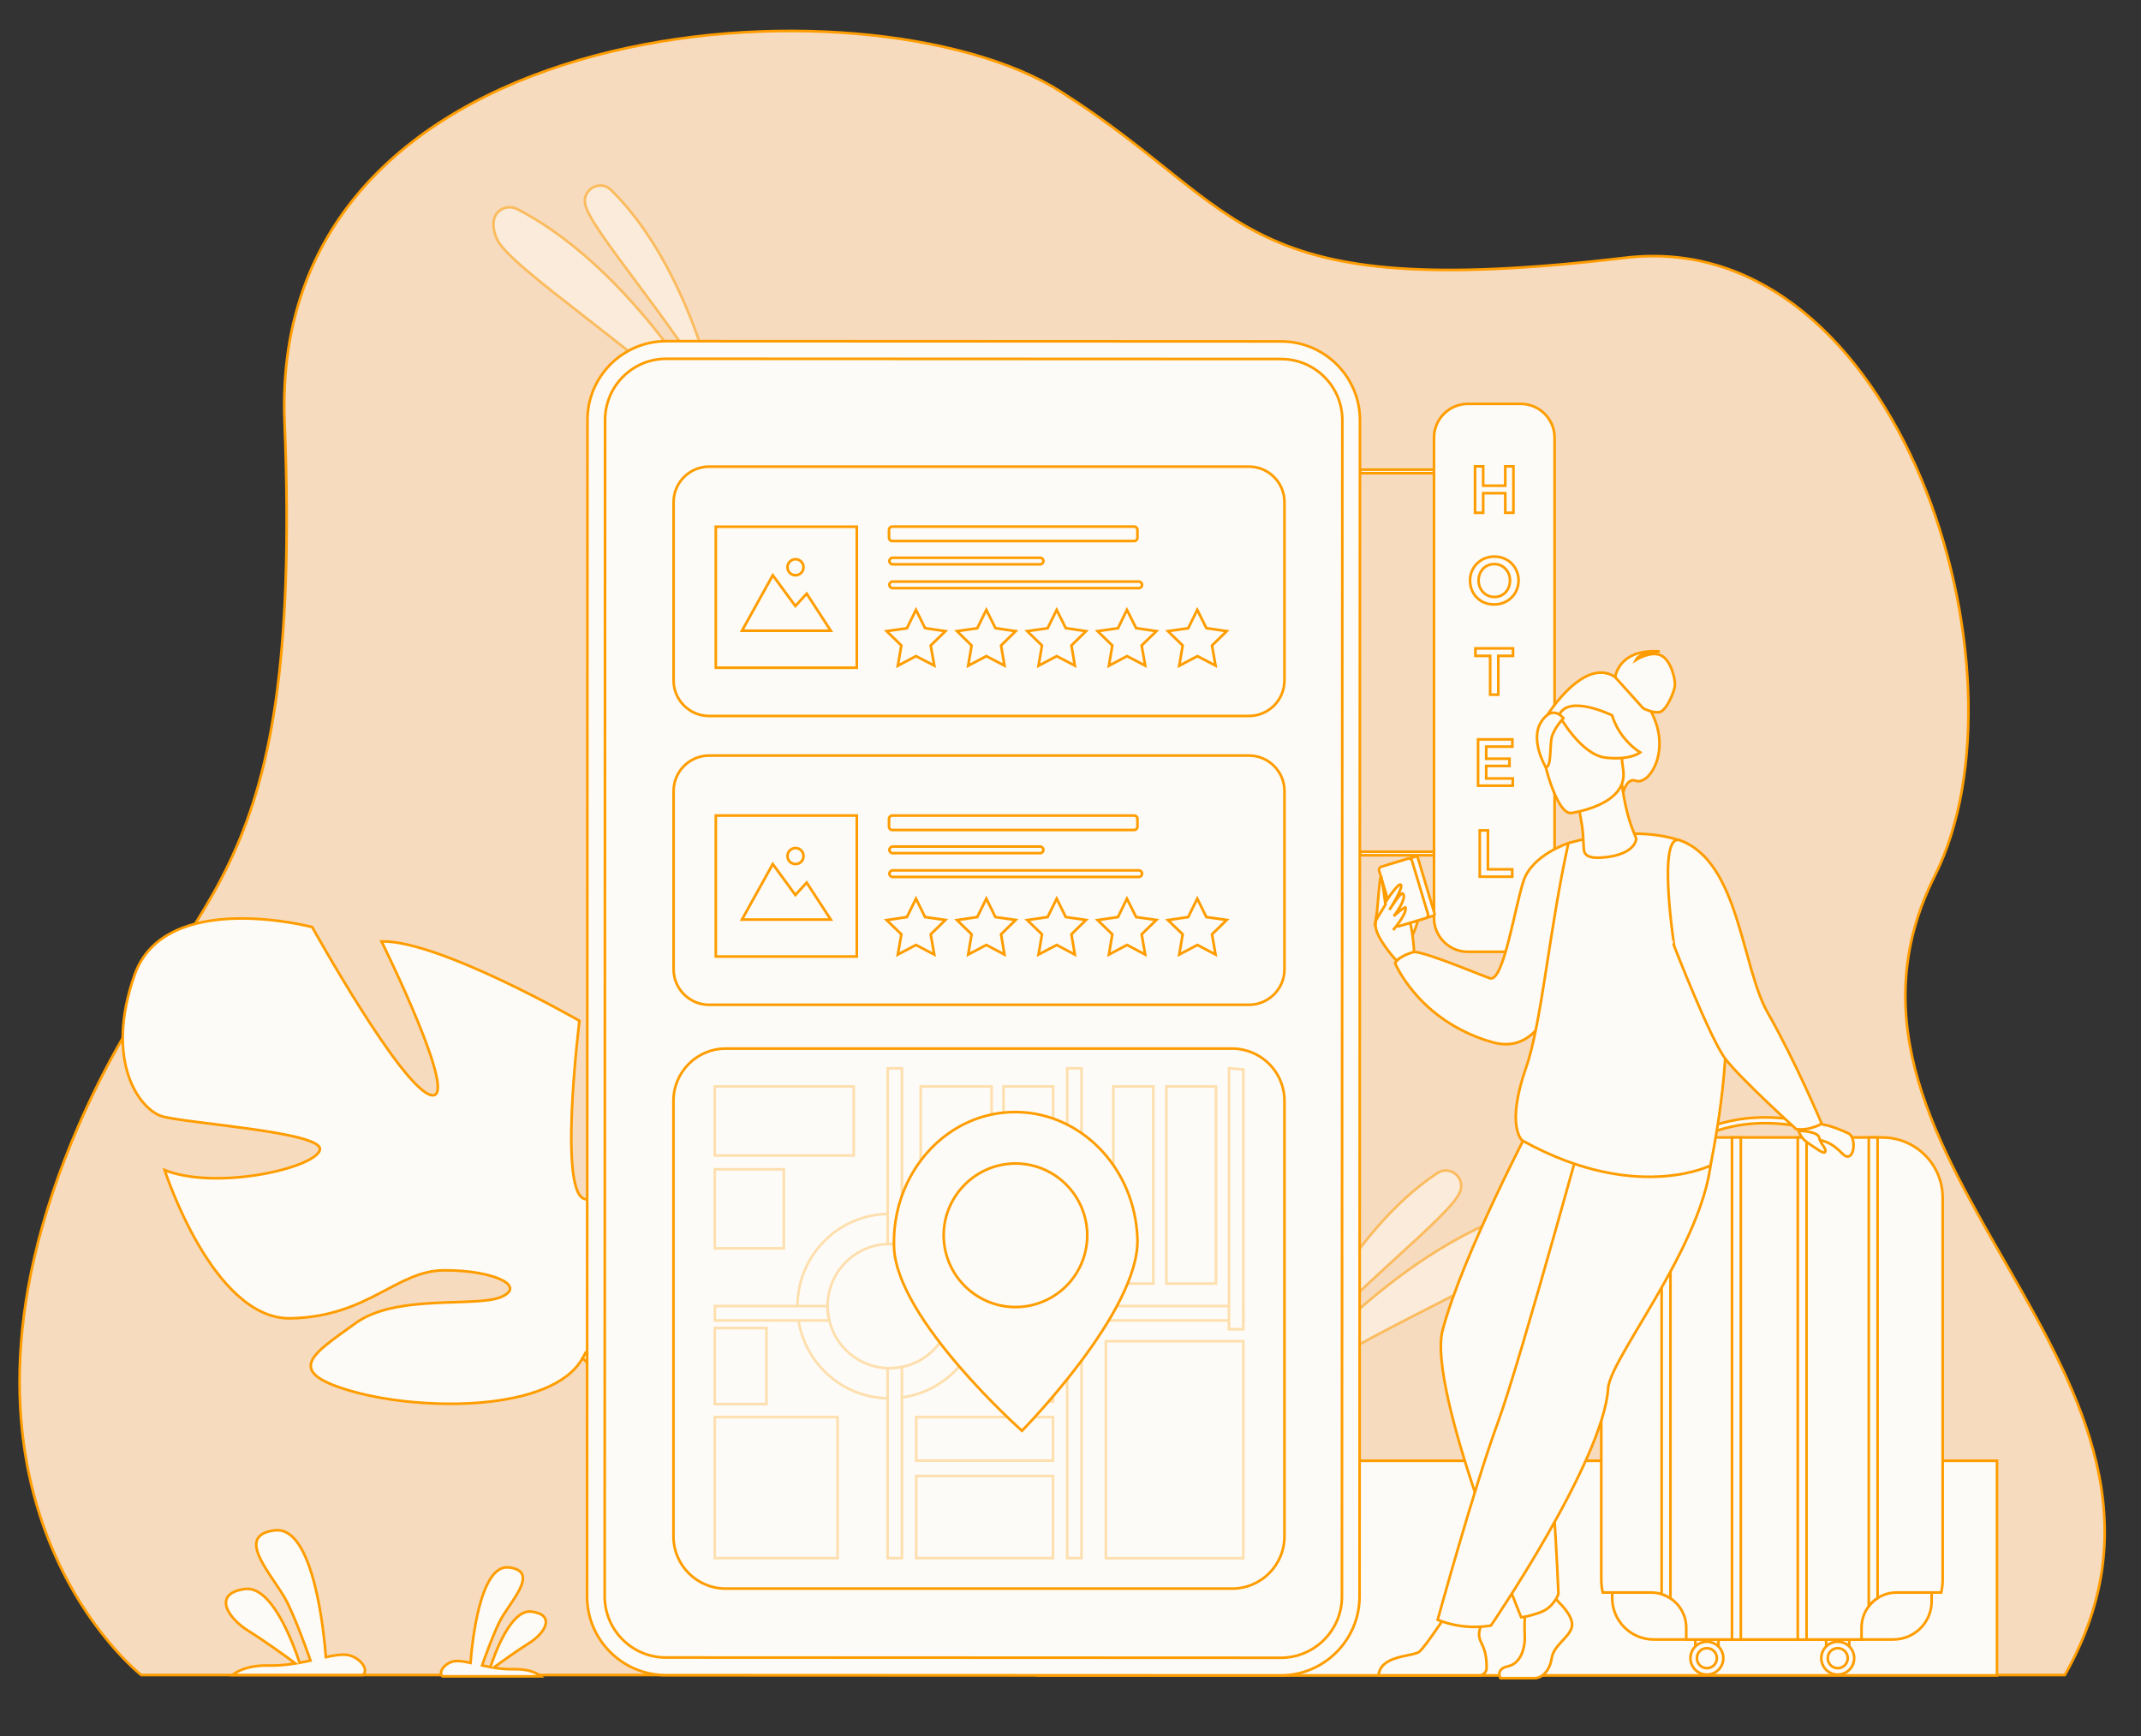 <?xml version="1.0" encoding="utf-8"?>
<!-- Generator: Adobe Illustrator 25.0.0, SVG Export Plug-In . SVG Version: 6.00 Build 0)  -->
<svg version="1.1" id="_x2018_лой_x5F_1" xmlns="http://www.w3.org/2000/svg" xmlns:xlink="http://www.w3.org/1999/xlink"
	 x="0px" y="0px" viewBox="0 0 1628 1320" style="enable-background:new 0 0 1628 1320;" xml:space="preserve">
<rect x="0" y="0" width="1628" height="1320" fill="#333333" stroke="none"/>
<style type="text/css">
	.st0{fill:#F7DBBF;stroke:#FF9D00;stroke-width:2;stroke-miterlimit:10;}
	.st1{opacity:0.5;}
	.st2{fill:#FDFBF8;stroke:#FF9D00;stroke-width:2;stroke-miterlimit:10;}
	.st3{opacity:0.3;}
</style>
<g>
	<g>
		<path class="st0" d="M107.4,1273.6c0,0-171.2-133.4-47.8-417.4c81.6-187.7,171.5-166.4,156.8-535.4
			c-12.6-315.7,445-343,589.7-251.4S937.2,231.3,1235.9,196c207.9-24.6,313,314.8,235.3,469.9c-110.2,220,229.3,377.6,98.9,607.7
			H107.4z"/>
	</g>
	<g>
		<g class="st1">
			<path class="st2" d="M545.2,305.5c0,0-21.6-103.4-80.6-161.1c-7.8-7.7-21-1.2-19.8,9.7c0,0.2,0,0.4,0.1,0.6
				C447.2,173.2,514,246.6,545.2,305.5z"/>
		</g>
		<g class="st1">
			<path class="st2" d="M554.3,334.8c0,0-64.8-126-160.9-175.8c-5.9-3-13.3-1.1-16.5,4.6c-2.1,3.7-2.7,9.4,0.7,17.7
				C386.8,203.7,495.2,272.2,554.3,334.8z"/>
		</g>
	</g>
	<g>
		<g class="st1">
			<path class="st2" d="M983.4,1034.9c0,0,40.8-97.5,109.6-143c9.1-6,20.8,2.8,17.6,13.3c-0.1,0.2-0.1,0.4-0.2,0.5
				C1104.7,923.6,1025.2,983,983.4,1034.9z"/>
		</g>
		<g class="st1">
			<path class="st2" d="M968.9,1062c0,0,87.4-111.4,191.3-142.2c6.3-1.9,13.2,1.4,15.4,7.7c1.4,4.1,0.9,9.7-4.1,17.3
				C1158.1,965,1038.7,1011.7,968.9,1062z"/>
		</g>
	</g>
	<g>
		<path class="st2" d="M102.3,741.4c23.2-65.9,135.1-36.5,135.1-36.5s68.4,123.3,90.6,127.8s-37.9-116.9-37.9-116.9
			c43.7-1,150.5,60.4,150.5,60.4s-17.1,136.8,5.5,135.6c22.6-1.2,9-121.9,9-121.9c41.1,15.7,76.7,67.6,76.7,67.6
			c43.2,83.5-66.2,134.6-66.2,134.6s-4.9,47.5,20.5,104.3l0,0c0,0,5.9,10.6,11.4,28.2l-11.5-0.8c-0.7-3.1-1.5-6.2-2.5-9.1
			c0,0,0,0,0-0.1v-0.1c-0.7-1.8-1.6-4.4-2.8-7.6l0,0l0,0c-3-7.1-5-12.3-6.2-16.1l0,0c-8.9-22.3-22-51.4-31.6-58c0,0,1.4-1.7,2.8-5.1
			c-0.9,1.6-1.8,3.3-2.8,5.1c-22.7,40.6-121.3,40.4-175.1,25.1c-53.8-15.2-28.9-28.9,2.4-51.7c31.3-22.8,92.4-11.7,111.3-20.2
			s-7-20.2-43.6-20.1s-57.5,35.2-116.8,36.5c-59.2,1.3-95.9-112.7-95.9-112.7c39.7,15.6,114.2-1.5,118-15.3s-104.1-20.3-120.6-25.8
			C106.1,843,79.2,807.3,102.3,741.4z"/>
	</g>
	<g>
		<g>
			<rect x="1034.1" y="357.1" class="st2" width="59.4" height="2.7"/>
		</g>
		<g>
			<rect x="1034.1" y="647.6" class="st2" width="59.4" height="2.7"/>
		</g>
		<g>
			<path class="st2" d="M1156.4,723.7h-40.3c-14.1,0-25.7-11.5-25.7-25.7V332.8c0-14.1,11.5-25.7,25.7-25.7h40.3
				c14.1,0,25.7,11.5,25.7,25.7V698C1182.1,712.2,1170.5,723.7,1156.4,723.7z"/>
		</g>
		<g>
			<g>
				<path class="st2" d="M1121.6,354.6h6.2v14.7h16.8v-14.7h6.2v35.3h-6.2V375h-16.8v14.9h-6.2V354.6z"/>
			</g>
			<g>
				<path class="st2" d="M1117.8,441.4c0-9.9,7.7-18.2,18.5-18.2s18.4,8.2,18.4,18.2c0,9.9-7.7,18.2-18.5,18.2
					C1125.3,459.7,1117.8,451.5,1117.8,441.4z M1148.2,441.4c0-6.9-5-12.5-12-12.5s-11.9,5.6-11.9,12.5c0,6.8,5,12.5,12,12.5
					C1143.3,454,1148.2,448.4,1148.2,441.4z"/>
			</g>
			<g>
				<path class="st2" d="M1133.1,498.7h-11.2V493h28.6v5.7h-11.2v29.5h-6.2L1133.1,498.7L1133.1,498.7z"/>
			</g>
			<g>
				<path class="st2" d="M1123.9,562.2h26.1v5.5h-19.9v9.2h17.7v5.5h-17.7v9.5h20.2v5.5h-26.4L1123.9,562.2L1123.9,562.2z"/>
			</g>
			<g>
				<path class="st2" d="M1125.2,631.4h6.2V661h18.5v5.6h-24.7V631.4z"/>
			</g>
		</g>
	</g>
	<g>
		<rect x="788.9" y="1110.7" class="st2" width="729.6" height="163.2"/>
	</g>
	<g>
		<path class="st2" d="M176.8,1273.6H276c5.3-4.5-3.7-14.8-13.1-15.4c-4.1-0.3-9.2,0.5-15.1,1.8c-1.4-18.1-9.2-99.7-38.6-96.4
			c-33,3.7,0,35.9,9.3,55c6.9,14.1,14.2,34.4,17.6,44c-2.7,0.6-5.5,1.2-8.3,1.7c-4.4-13.4-20.7-58.7-41.4-56.1
			c-24.3,3.1-14.6,21.2,2.7,32c12.7,7.9,28.2,19.2,35.6,24.6c-6.3,1-12.8,1.7-19.4,1.6C188.3,1265.9,180,1271,176.8,1273.6z"/>
	</g>
	<g>
		<path class="st2" d="M411.3,1274.6h-74.8c-4-3.4,2.8-11.1,9.9-11.6c3.1-0.2,7,0.4,11.4,1.4c1-13.7,6.9-75.1,29-72.6
			c24.9,2.8,0,27.1-7,41.4c-5.2,10.7-10.7,25.9-13.2,33.1c2,0.4,4.1,0.9,6.3,1.3c3.3-10.1,15.6-44.2,31.2-42.2
			c18.3,2.3,11,16-2,24.1c-9.5,6-21.2,14.4-26.8,18.5c4.7,0.8,9.6,1.3,14.6,1.2C402.6,1268.8,408.9,1272.5,411.3,1274.6z"/>
	</g>
	<g>
		<g>
			<path class="st2" d="M934.8,330.8c0-3.7-3-6.8-6.8-6.8s-6.8,3-6.8,6.8c0,3.7,3,6.8,6.8,6.8S934.8,334.6,934.8,330.8z"/>
		</g>
		<g>
			<path class="st2" d="M940.2,323.6c-0.6,0-1.1-0.2-1.5-0.6c-3.6-3.3-7.2-5-10.9-4.8c-5.8,0.2-9.9,4.7-9.9,4.7
				c-0.8,0.9-2.3,1-3.2,0.2c-0.9-0.8-1-2.3-0.2-3.2c0.2-0.2,5.4-5.9,13-6.2c5-0.2,9.8,1.8,14.2,6.1c0.9,0.9,0.9,2.3,0.1,3.2
				C941.4,323.3,940.8,323.6,940.2,323.6z"/>
		</g>
		<g>
			<path class="st2" d="M947.2,313.8c-0.6,0-1.1-0.2-1.5-0.6c-5.9-5.6-12.1-8.3-18.3-8c-9.7,0.4-16.5,7.8-16.6,7.9
				c-0.8,0.9-2.3,1-3.2,0.2c-0.9-0.8-1-2.3-0.2-3.2c0.3-0.4,8.1-8.9,19.7-9.4c7.5-0.3,14.8,2.8,21.6,9.2c0.9,0.9,0.9,2.3,0.1,3.2
				C948.4,313.6,947.8,313.8,947.2,313.8z"/>
		</g>
		<g>
			<path class="st2" d="M954.6,304.3c-0.6,0-1.1-0.2-1.5-0.6c-8.4-7.9-17.1-11.7-26-11.4c-13.8,0.6-23.5,11.1-23.6,11.2
				c-0.8,0.9-2.3,1-3.2,0.2c-0.9-0.8-1-2.3-0.2-3.2c0.4-0.5,11-12.1,26.7-12.7c10.2-0.4,20,3.8,29.4,12.6c0.9,0.9,0.9,2.3,0.1,3.2
				C955.8,304.1,955.2,304.3,954.6,304.3z"/>
		</g>
	</g>
	<g>
		<g>
			<path class="st2" d="M563.2,302.5H524c-1.4,0-2.6-1.2-2.6-2.6l0,0c0-1.4,1.2-2.6,2.6-2.6h39.2c1.4,0,2.6,1.2,2.6,2.6l0,0
				C565.9,301.3,564.7,302.5,563.2,302.5z"/>
		</g>
		<g>
			<path class="st2" d="M563.2,314H524c-1.4,0-2.6-1.2-2.6-2.6l0,0c0-1.4,1.2-2.6,2.6-2.6h39.2c1.4,0,2.6,1.2,2.6,2.6l0,0
				C565.9,312.8,564.7,314,563.2,314z"/>
		</g>
		<g>
			<path class="st2" d="M563.2,326.3H524c-1.4,0-2.6-1.2-2.6-2.6l0,0c0-1.4,1.2-2.6,2.6-2.6h39.2c1.4,0,2.6,1.2,2.6,2.6l0,0
				C565.9,325.2,564.7,326.3,563.2,326.3z"/>
		</g>
	</g>
	<g>
		<g>
			<g>
				<path class="st2" d="M1027.4,319.5l-0.3,894.5c0,29.4-23.8,53.2-53.2,53.2l-467.6-0.2c-29.4,0-53.2-23.8-53.2-53.2l0.3-894.5
					c0-29.4,23.8-53.2,53.2-53.2l467.6,0.2C1003.6,266.3,1027.4,290.1,1027.4,319.5z"/>
			</g>
			<g>
				<path class="st2" d="M973.9,1273.9l-467.6-0.2c-33,0-59.9-26.9-59.9-59.9l0.3-894.5c0-33,26.9-59.9,59.9-59.9l467.6,0.2
					c33,0,59.9,26.9,59.9,59.9l-0.3,894.5C1033.7,1247,1006.9,1273.9,973.9,1273.9z M506.6,272.8c-25.7,0-46.5,20.9-46.5,46.5
					l-0.3,894.5c0,25.7,20.9,46.5,46.5,46.5l467.6,0.2c25.7,0,46.5-20.9,46.5-46.5l0.3-894.5c0-25.7-20.9-46.5-46.5-46.5
					L506.6,272.8z"/>
			</g>
			<g>
				<path class="st2" d="M976.7,837.1v331c0,22-17.8,39.8-39.8,39.8H551.8c-21.9,0-39.7-17.8-39.7-39.8v-331
					c0-22,17.8-39.8,39.7-39.8h385.1c2.9,0,5.7,0.3,8.4,0.9C963.3,802.1,976.7,818,976.7,837.1z"/>
			</g>
			<g>
				<g>
					<path class="st2" d="M949.7,764H539.2c-14.9,0-27-12.1-27-27V601.5c0-14.9,12.1-27,27-27h410.5c14.9,0,27,12.1,27,27V737
						C976.7,751.9,964.6,764,949.7,764z"/>
				</g>
				<g>
					<g>
						<path class="st2" d="M790.9,648.7H678.8c-1.4,0-2.5-1.1-2.5-2.5l0,0c0-1.4,1.1-2.5,2.5-2.5h112.1c1.4,0,2.5,1.1,2.5,2.5l0,0
							C793.4,647.6,792.3,648.7,790.9,648.7z"/>
					</g>
					<g>
						<path class="st2" d="M865.9,666.8H678.8c-1.4,0-2.5-1.1-2.5-2.5l0,0c0-1.4,1.1-2.5,2.5-2.5h187.1c1.4,0,2.5,1.1,2.5,2.5l0,0
							C868.4,665.7,867.3,666.8,865.9,666.8z"/>
					</g>
				</g>
				<g>
					<rect x="544.3" y="620.1" class="st2" width="107.2" height="107.2"/>
				</g>
				<g>
					<g>
						<polygon class="st2" points="564.2,699.2 587.6,657 604.8,680.5 613.4,671.1 631.7,699.2 						"/>
					</g>
					<g>
						<path class="st2" d="M598.8,650.9c0-3.3,2.7-6.1,6.1-6.1c3.3,0,6.1,2.7,6.1,6.1s-2.7,6.1-6.1,6.1S598.8,654.3,598.8,650.9z"/>
					</g>
				</g>
				<g>
					<path class="st2" d="M862.4,631.1H678.5c-1.4,0-2.5-1.1-2.5-2.5v-6c0-1.4,1.1-2.5,2.5-2.5h183.9c1.4,0,2.5,1.1,2.5,2.5v6
						C864.9,630,863.8,631.1,862.4,631.1z"/>
				</g>
				<g>
					<g>
						<polygon class="st2" points="703.4,697.3 718.9,699.5 707.7,710.4 710.4,725.8 696.5,718.5 682.7,725.8 685.4,710.4 
							674.2,699.6 689.6,697.3 696.5,683.3 						"/>
					</g>
					<g>
						<polygon class="st2" points="756.9,697.3 772.3,699.5 761.2,710.4 763.8,725.8 750,718.5 736.2,725.8 738.8,710.4 
							727.7,699.6 743.1,697.3 750,683.3 						"/>
					</g>
					<g>
						<polygon class="st2" points="810.4,697.3 825.8,699.5 814.7,710.4 817.3,725.8 803.5,718.5 789.7,725.8 792.3,710.4 
							781.1,699.6 796.6,697.3 803.5,683.3 						"/>
					</g>
					<g>
						<polygon class="st2" points="863.9,697.3 879.3,699.5 868.1,710.4 870.8,725.8 857,718.5 843.2,725.8 845.8,710.4 
							834.6,699.6 850.1,697.3 856.9,683.3 						"/>
					</g>
					<g>
						<polygon class="st2" points="917.3,697.3 932.8,699.5 921.6,710.4 924.3,725.8 910.5,718.5 896.7,725.8 899.3,710.4 
							888.1,699.6 903.5,697.3 910.4,683.3 						"/>
					</g>
				</g>
			</g>
			<g>
				<g>
					<path class="st2" d="M949.7,544.4H539.2c-14.9,0-27-12.1-27-27V381.8c0-14.9,12.1-27,27-27h410.5c14.9,0,27,12.1,27,27v135.5
						C976.7,532.3,964.6,544.4,949.7,544.4z"/>
				</g>
				<g>
					<g>
						<path class="st2" d="M790.9,429.1H678.8c-1.4,0-2.5-1.1-2.5-2.5l0,0c0-1.4,1.1-2.5,2.5-2.5h112.1c1.4,0,2.5,1.1,2.5,2.5l0,0
							C793.4,427.9,792.3,429.1,790.9,429.1z"/>
					</g>
					<g>
						<path class="st2" d="M865.9,447.2H678.8c-1.4,0-2.5-1.1-2.5-2.5l0,0c0-1.4,1.1-2.5,2.5-2.5h187.1c1.4,0,2.5,1.1,2.5,2.5l0,0
							C868.4,446.1,867.3,447.2,865.9,447.2z"/>
					</g>
				</g>
				<g>
					<rect x="544.3" y="400.5" class="st2" width="107.2" height="107.2"/>
				</g>
				<g>
					<g>
						<polygon class="st2" points="564.2,479.6 587.6,437.4 604.8,460.8 613.4,451.4 631.7,479.6 						"/>
					</g>
					<g>
						<path class="st2" d="M598.8,431.3c0-3.3,2.7-6.1,6.1-6.1c3.3,0,6.1,2.7,6.1,6.1c0,3.3-2.7,6.1-6.1,6.1
							S598.8,434.7,598.8,431.3z"/>
					</g>
				</g>
				<g>
					<path class="st2" d="M862.4,411.4H678.5c-1.4,0-2.5-1.1-2.5-2.5v-6c0-1.4,1.1-2.5,2.5-2.5h183.9c1.4,0,2.5,1.1,2.5,2.5v6
						C864.9,410.3,863.8,411.4,862.4,411.4z"/>
				</g>
				<g>
					<g>
						<polygon class="st2" points="703.4,477.6 718.9,479.9 707.7,490.8 710.4,506.1 696.5,498.9 682.7,506.2 685.4,490.8 
							674.2,479.9 689.6,477.7 696.5,463.7 						"/>
					</g>
					<g>
						<polygon class="st2" points="756.9,477.6 772.3,479.9 761.2,490.8 763.8,506.1 750,498.9 736.2,506.2 738.8,490.8 
							727.7,479.9 743.1,477.7 750,463.7 						"/>
					</g>
					<g>
						<polygon class="st2" points="810.4,477.6 825.8,479.9 814.7,490.8 817.3,506.1 803.5,498.9 789.7,506.2 792.3,490.8 
							781.1,479.9 796.6,477.7 803.5,463.7 						"/>
					</g>
					<g>
						<polygon class="st2" points="863.9,477.6 879.3,479.9 868.1,490.8 870.8,506.1 857,498.9 843.2,506.2 845.8,490.8 
							834.6,479.9 850.1,477.7 856.9,463.7 						"/>
					</g>
					<g>
						<polygon class="st2" points="917.3,477.6 932.8,479.9 921.6,490.8 924.3,506.1 910.5,498.9 896.7,506.2 899.3,490.8 
							888.1,479.9 903.5,477.7 910.4,463.7 						"/>
					</g>
				</g>
			</g>
			<g class="st3">
				<g>
					<path class="st2" d="M685.8,923.6c-3.1-0.4-6.2-0.6-9.3-0.6c-0.5,0-1,0-1.5,0c-38,0.8-68.6,31.9-68.6,70.1
						c0,3.7,0.3,7.3,0.8,10.9c5.2,33.1,33.4,58.5,67.7,59.2c0.5,0,1,0,1.5,0c3.2,0,6.3-0.2,9.3-0.6c30.7-4.1,55.2-28.1,60-58.6
						c0.5-3.6,0.8-7.2,0.8-10.9C746.6,957.5,720.1,928.1,685.8,923.6z M685.8,1039.4c-3,0.6-6.1,0.9-9.3,0.9c-0.5,0-1,0-1.5,0
						c-21.7-0.7-39.6-16-44.4-36.3c-0.8-3.5-1.3-7.1-1.3-10.9c0-25.6,20.3-46.4,45.7-47.2c0.5,0,1,0,1.5,0c3.2,0,6.3,0.3,9.3,0.9
						c21.6,4.3,37.9,23.4,37.9,46.3c0,3.7-0.4,7.4-1.3,10.9C718.2,1021.8,703.9,1035.8,685.8,1039.4z"/>
				</g>
				<g>
					<path class="st2" d="M629.2,993.1c0,3.7,0.4,7.4,1.3,10.9h-86.9v-10.9H629.2z"/>
				</g>
				<g>
					<path class="st2" d="M945.4,993.1v10.9H722.5c0.8-3.5,1.3-7.1,1.3-10.9H945.4z"/>
				</g>
				<g>
					<path class="st2" d="M685.8,812.3v134.5c-3-0.6-6.1-0.9-9.3-0.9c-0.5,0-1,0-1.5,0V812.3H685.8z"/>
				</g>
				<g>
					<path class="st2" d="M685.8,1039.4v145.3h-10.9v-144.4c0.5,0,1,0,1.5,0C679.7,1040.3,682.8,1040,685.8,1039.4z"/>
				</g>
				<g>
					<polygon class="st2" points="934.5,812.3 934.5,1000.5 934.5,1010.7 945.4,1010.7 945.4,1000.5 945.4,813.2 					"/>
				</g>
				<g>
					<rect x="811.5" y="812.3" class="st2" width="10.9" height="372.4"/>
				</g>
				<g>
					<rect x="700.1" y="826.1" class="st2" width="53.9" height="83.7"/>
				</g>
				<g>
					<rect x="543.5" y="889.1" class="st2" width="52.5" height="60.1"/>
				</g>
				<g>
					<rect x="543.5" y="826.1" class="st2" width="105.7" height="52.5"/>
				</g>
				<g>
					<rect x="763.1" y="826.1" class="st2" width="37.7" height="52"/>
				</g>
				<g>
					<rect x="763.1" y="889.1" class="st2" width="37.7" height="86.9"/>
				</g>
				<g>
					<rect x="763.1" y="1014.3" class="st2" width="37.7" height="51.5"/>
				</g>
				<g>
					<rect x="846.6" y="826.1" class="st2" width="30.4" height="149.9"/>
				</g>
				<g>
					<rect x="886.9" y="826.1" class="st2" width="37.7" height="149.9"/>
				</g>
				<g>
					<rect x="840.9" y="1019.8" class="st2" width="104.5" height="165"/>
				</g>
				<g>
					<rect x="696.7" y="1122.3" class="st2" width="104" height="62.4"/>
				</g>
				<g>
					<rect x="696.7" y="1077.5" class="st2" width="104" height="33.1"/>
				</g>
				<g>
					<rect x="543.5" y="1077.5" class="st2" width="93.4" height="107.2"/>
				</g>
				<g>
					<rect x="543.5" y="1009.8" class="st2" width="39.3" height="57.8"/>
				</g>
			</g>
		</g>
		<g>
			<g>
				<circle class="st2" cx="775.5" cy="939.3" r="63.8"/>
			</g>
			<g>
				<g>
					<path class="st2" d="M679.8,948.2c1.8,55,97.3,139.7,97.3,139.7S866.7,997,864.9,942c-1.8-55-44.8-98.1-95.9-96.4
						C717.9,847.3,678,893.3,679.8,948.2z M717.6,941.1c-1-30,22.7-55.3,52.7-56.4c30.2-1,55.3,22.7,56.4,52.7
						c1,30.2-22.5,55.3-52.7,56.4C744,994.8,718.7,971.3,717.6,941.1z"/>
				</g>
			</g>
		</g>
	</g>
	<g>
		<g>
			<g>
				<rect x="1289.1" y="1233.2" class="st2" width="17.6" height="24"/>
			</g>
			<g>
				<rect x="1388.6" y="1233.2" class="st2" width="17.6" height="24"/>
			</g>
			<g>
				<path class="st2" d="M1285.4,1260.8c0-6.9,5.6-12.5,12.5-12.5s12.5,5.6,12.5,12.5s-5.6,12.5-12.5,12.5
					S1285.4,1267.7,1285.4,1260.8z"/>
			</g>
			<g>
				<path class="st2" d="M1290.3,1260.8c0-4.2,3.4-7.6,7.6-7.6s7.6,3.4,7.6,7.6s-3.4,7.6-7.6,7.6S1290.3,1265,1290.3,1260.8z"/>
			</g>
			<g>
				<path class="st2" d="M1384.9,1260.8c0-6.9,5.6-12.5,12.5-12.5s12.5,5.6,12.5,12.5s-5.6,12.5-12.5,12.5
					S1384.9,1267.7,1384.9,1260.8z"/>
			</g>
			<g>
				<path class="st2" d="M1389.8,1260.8c0-4.2,3.4-7.6,7.6-7.6s7.6,3.4,7.6,7.6s-3.4,7.6-7.6,7.6S1389.8,1265,1389.8,1260.8z"/>
			</g>
			<g>
				<path class="st2" d="M1439.6,1246.6h-182.1c-17.5,0-31.6-14.2-31.6-31.6v-4.1h242.9v6.5
					C1468.9,1233.5,1455.8,1246.6,1439.6,1246.6z"/>
			</g>
			<g>
				<path class="st2" d="M1477.2,910.8v289.9c0,3.5-0.4,6.9-1.1,10.2h-34c-5.3,0-10.2,1.5-14.3,4.2c-2.6,1.6-4.8,3.7-6.7,6.1
					c-3.5,4.5-5.6,10.2-5.6,16.4v9h-133.3v-9c0-9.3-4.8-17.5-12-22.3c-2-1.3-4.3-2.4-6.7-3.2c-2.5-0.8-5.2-1.2-8-1.2h-36.8
					c-0.7-3.3-1.1-6.7-1.1-10.2V910.8c0-25.4,20.5-45.9,45.9-45.9h167.8C1456.7,864.9,1477.2,885.4,1477.2,910.8z"/>
			</g>
			<g>
				<path class="st2" d="M1396.3,864.7c-31.4-12.4-57.6-11.8-74-9.1c-17.8,2.9-28.3,8.9-28.5,8.9l-2.2-3.8
					c0.4-0.3,11.2-6.3,29.7-9.4c17-2.8,44.1-3.5,76.6,9.3L1396.3,864.7z"/>
			</g>
			<g>
				<path class="st2" d="M1270.2,864.9v350.4c-2-1.3-4.3-2.4-6.7-3.2V864.9H1270.2L1270.2,864.9z"/>
			</g>
			<g>
				<rect x="1317" y="864.9" class="st2" width="6.7" height="381.8"/>
			</g>
			<g>
				<rect x="1367" y="864.9" class="st2" width="6.7" height="381.8"/>
			</g>
			<g>
				<path class="st2" d="M1427.7,864.9v350.2c-2.6,1.6-4.8,3.7-6.7,6.1V864.9H1427.7L1427.7,864.9z"/>
			</g>
		</g>
		<g>
			<g>
				<path class="st2" d="M1072.6,714.8c0-0.5,7.3-15.6,5-16.8c-2.3-1.2-6.5-1-7,1.7C1070.1,702.3,1072.6,714.8,1072.6,714.8z"/>
			</g>
			<g>
				<path class="st2" d="M1075.3,723.8c0-1.5-1.7-24.1-5.5-28.7c-3.8-4.5-11.6-10.9-14.1-10.7c-2.5,0.2-12.1,13-9.2,22.7
					c2.9,9.8,15.1,23,15.1,23L1075.3,723.8z"/>
			</g>
			<g>
				<g>
					<path class="st2" d="M1089.9,696.3l-22.3,6.7c-0.7,0.2-1.5-0.2-1.7-0.9l-12.7-42.4c-0.2-0.7,0.2-1.5,0.9-1.7l22.3-6.7
						c0.7-0.2,1.5,0.2,1.7,0.9l12.7,42.4C1091.1,695.3,1090.7,696.1,1089.9,696.3z"/>
				</g>
				<g>
					<path class="st2" d="M1084.1,698.1l-20.2,6.1c-1.3,0.4-2.7-0.4-3.1-1.7l-12.1-40.4c-0.4-1.3,0.4-2.7,1.7-3.1l20.2-6.1
						c1.3-0.4,2.7,0.4,3.1,1.7l12.1,40.4C1086.2,696.3,1085.4,697.7,1084.1,698.1z"/>
				</g>
			</g>
			<g>
				<path class="st2" d="M1053.4,686.1c0,0,9.3-14.3,11.5-13.5c3.2,1.1-8.4,19.2-8.4,19.2s8.6-13.5,10-12.5
					c3.1,2.3-1.8,10.8-6.7,17.3c0,0,8.7-7.9,9-6.5c1,5-9.5,17.1-9.5,17.1"/>
			</g>
			<g>
				<path class="st2" d="M1046.5,699.3c0.4-1.7,2.7-35.8,3.7-32.6c1,3.2,3.3,21.1,3.3,21.1L1046.5,699.3z"/>
			</g>
			<g>
				<path class="st2" d="M1194.4,689.9c0,0-1,37-11.6,66.9c-8.4,23.6-22.9,42.7-47.8,35.7c-2.5-0.7-5-1.5-7.4-2.3l0,0
					c-50.5-17.6-66.8-57.9-66.8-57.9c3.8-6.2,14.7-8.5,14.7-8.5c10.2,0.5,54.9,19.5,57.7,20.1c10.3,2.1,18.7-54.7,25.4-74.4
					c6.7-19.7,34.2-28.5,34.2-28.5L1194.4,689.9z"/>
			</g>
			<g>
				<path class="st2" d="M1185.1,1218.1c0,0,12.4,11.3,10,19.4s-13.6,13.4-15.2,23.3c-1.5,9.9-7.6,15.2-13,15.2c-5.5,0-26,0-26,0
					s-4-6.9,5.7-9s13.4-13.7,12.8-24.4c-0.6-10.7,0.9-25.1,0.9-25.1l20.6-4.8L1185.1,1218.1z"/>
			</g>
			<g>
				<path class="st2" d="M1048.2,1273.9h76.6c3,0,5.5-2.4,5.6-5.4c0.1-4.5-0.3-11-2.7-16.5c-4.1-9.1-6.7-10.7,10.6-37
					c-5.2,5.3-19.2,2.9-31,1.3c-1.4,2.3-23.4,36.2-28.2,39.7C1073.6,1259.8,1049.8,1258.4,1048.2,1273.9z"/>
			</g>
			<g>
				<path class="st2" d="M1167.5,849.1c0,0-55.5,104.8-70.6,162.5c-11.7,44.8,59.8,218.1,59.8,218.1s5.8-0.4,15.4-4.1
					c9.4-3.7,12.9-13.5,12.9-13.5s-4.2-123.9-18.7-183.9c-3.2-13.5,15.7-56.9,47.8-80.6c32-23.8,45.4-100.3,26.3-105.4
					C1221.3,837.1,1167.5,849.1,1167.5,849.1z"/>
			</g>
			<g>
				<path class="st2" d="M1215.1,819.4c0,0-58.4,214-76.1,262.1s-45.8,150.1-45.8,150.1s17.8,8.3,40.5,4.4
					c0,0,85.4-125.1,89.1-180.3c1.7-25.6,87.6-126.8,78-192.9L1215.1,819.4z"/>
			</g>
			<g>
				<path class="st2" d="M1300.6,886.2c0,0-12.4,6.3-34.4,8.1l0,0c-25.1,2.1-62.8-1.6-108.7-27.1c0,0-12.8-10.5,2.9-55.4
					c11.9-33.9,17.7-105.5,32.2-170.7c0,0,47.1-14.8,84.9-2c28.9,9.8,26,54.1,31.3,100.2c0.5,4.3,1.1,8.6,1.7,12.9
					C1318.6,802.7,1300.6,886.2,1300.6,886.2z"/>
			</g>
			<g>
				<path class="st2" d="M1176.1,544.5c0,0,32.2-52.3,57.1-25.4c0,0,16.3,4.2,25.6,29.5c9.5,25.9-5.3,48.7-15.2,45
					c-6.3-2.4-9.3,8.6-9.3,8.6L1176.1,544.5z"/>
			</g>
			<g>
				<path class="st2" d="M1228.2,514.9c0,0,2.2-21.7,33.9-19.6c0,0-15,0.3-18.2,6.5c0,0,10.9-7,18.8-3.6s11.3,18.3,10.9,23
					s-6.5,19.5-11.9,20.3c-5.3,0.8-12.3-3-12.3-3L1228.2,514.9z"/>
			</g>
			<g>
				<path class="st2" d="M1244.2,637.7c-3-7.9-7.4-16.2-11-41.6l-1.9,0.7l-32,11.3c0,0,2.2,10.2,3.7,20c0.6,4,1,11.1,1.3,17.3
					c0.3,6.4,6.5,7,12.9,6.7C1234.1,651.2,1243.4,644.9,1244.2,637.7z"/>
			</g>
			<g>
				<path class="st2" d="M1194.5,618.2c0,0,43.7-5.6,39.8-32.7s-0.9-46.1-28.9-43.7s-32,13.5-32.9,22.9
					C1171.6,574,1183.1,618.9,1194.5,618.2z"/>
			</g>
			<g>
				<path class="st2" d="M1185.5,543.9c0,0,16.5,30.1,35.5,32.2s26.2-4,26.2-4s-15.6-9.1-21.4-28.2
					C1225.8,543.9,1192.3,527.5,1185.5,543.9z"/>
			</g>
			<g>
				<path class="st2" d="M1188.8,546.1c0,0-7.9,8.4-9.1,15.6s-0.1,21.6-4.3,21.7c0,0-12.1-20.3-3.8-34
					C1180.5,534.8,1188.8,546.1,1188.8,546.1z"/>
			</g>
			<g>
				<path class="st2" d="M1379.9,848.5c0,0,2.7,6.2,6.4,6.6c6.1,0.7,17.7,5.8,19.6,6.9c4.9,2.9,4.6,16.1-0.3,17.3
					c-4.9,1.2-7.4-9.8-22.9-12.7c-5.2-1-12.9,2.6-16-9.9L1379.9,848.5z"/>
			</g>
			<g>
				<path class="st2" d="M1277.6,639c45,16.5,46.6,96.2,66.7,131.3c20.7,36.2,40.8,83.8,40.8,83.8s-0.4,1.4-8.1,3.6
					c-5.4,1.6-11.1,0.9-11.1,0.9s-42.5-38.4-54-53.6s-38.8-85.5-38.8-85.5S1259.7,632.4,1277.6,639z"/>
			</g>
			<g>
				<path class="st2" d="M1367.7,859.8c0,0,1.1,5.4,7.7,9.7s11.9,8.7,12.6,6c0.6-2.7-3.7-5.6-4.7-10.5
					C1382.3,860,1367.7,859.8,1367.7,859.8z"/>
			</g>
		</g>
	</g>
</g>
</svg>
